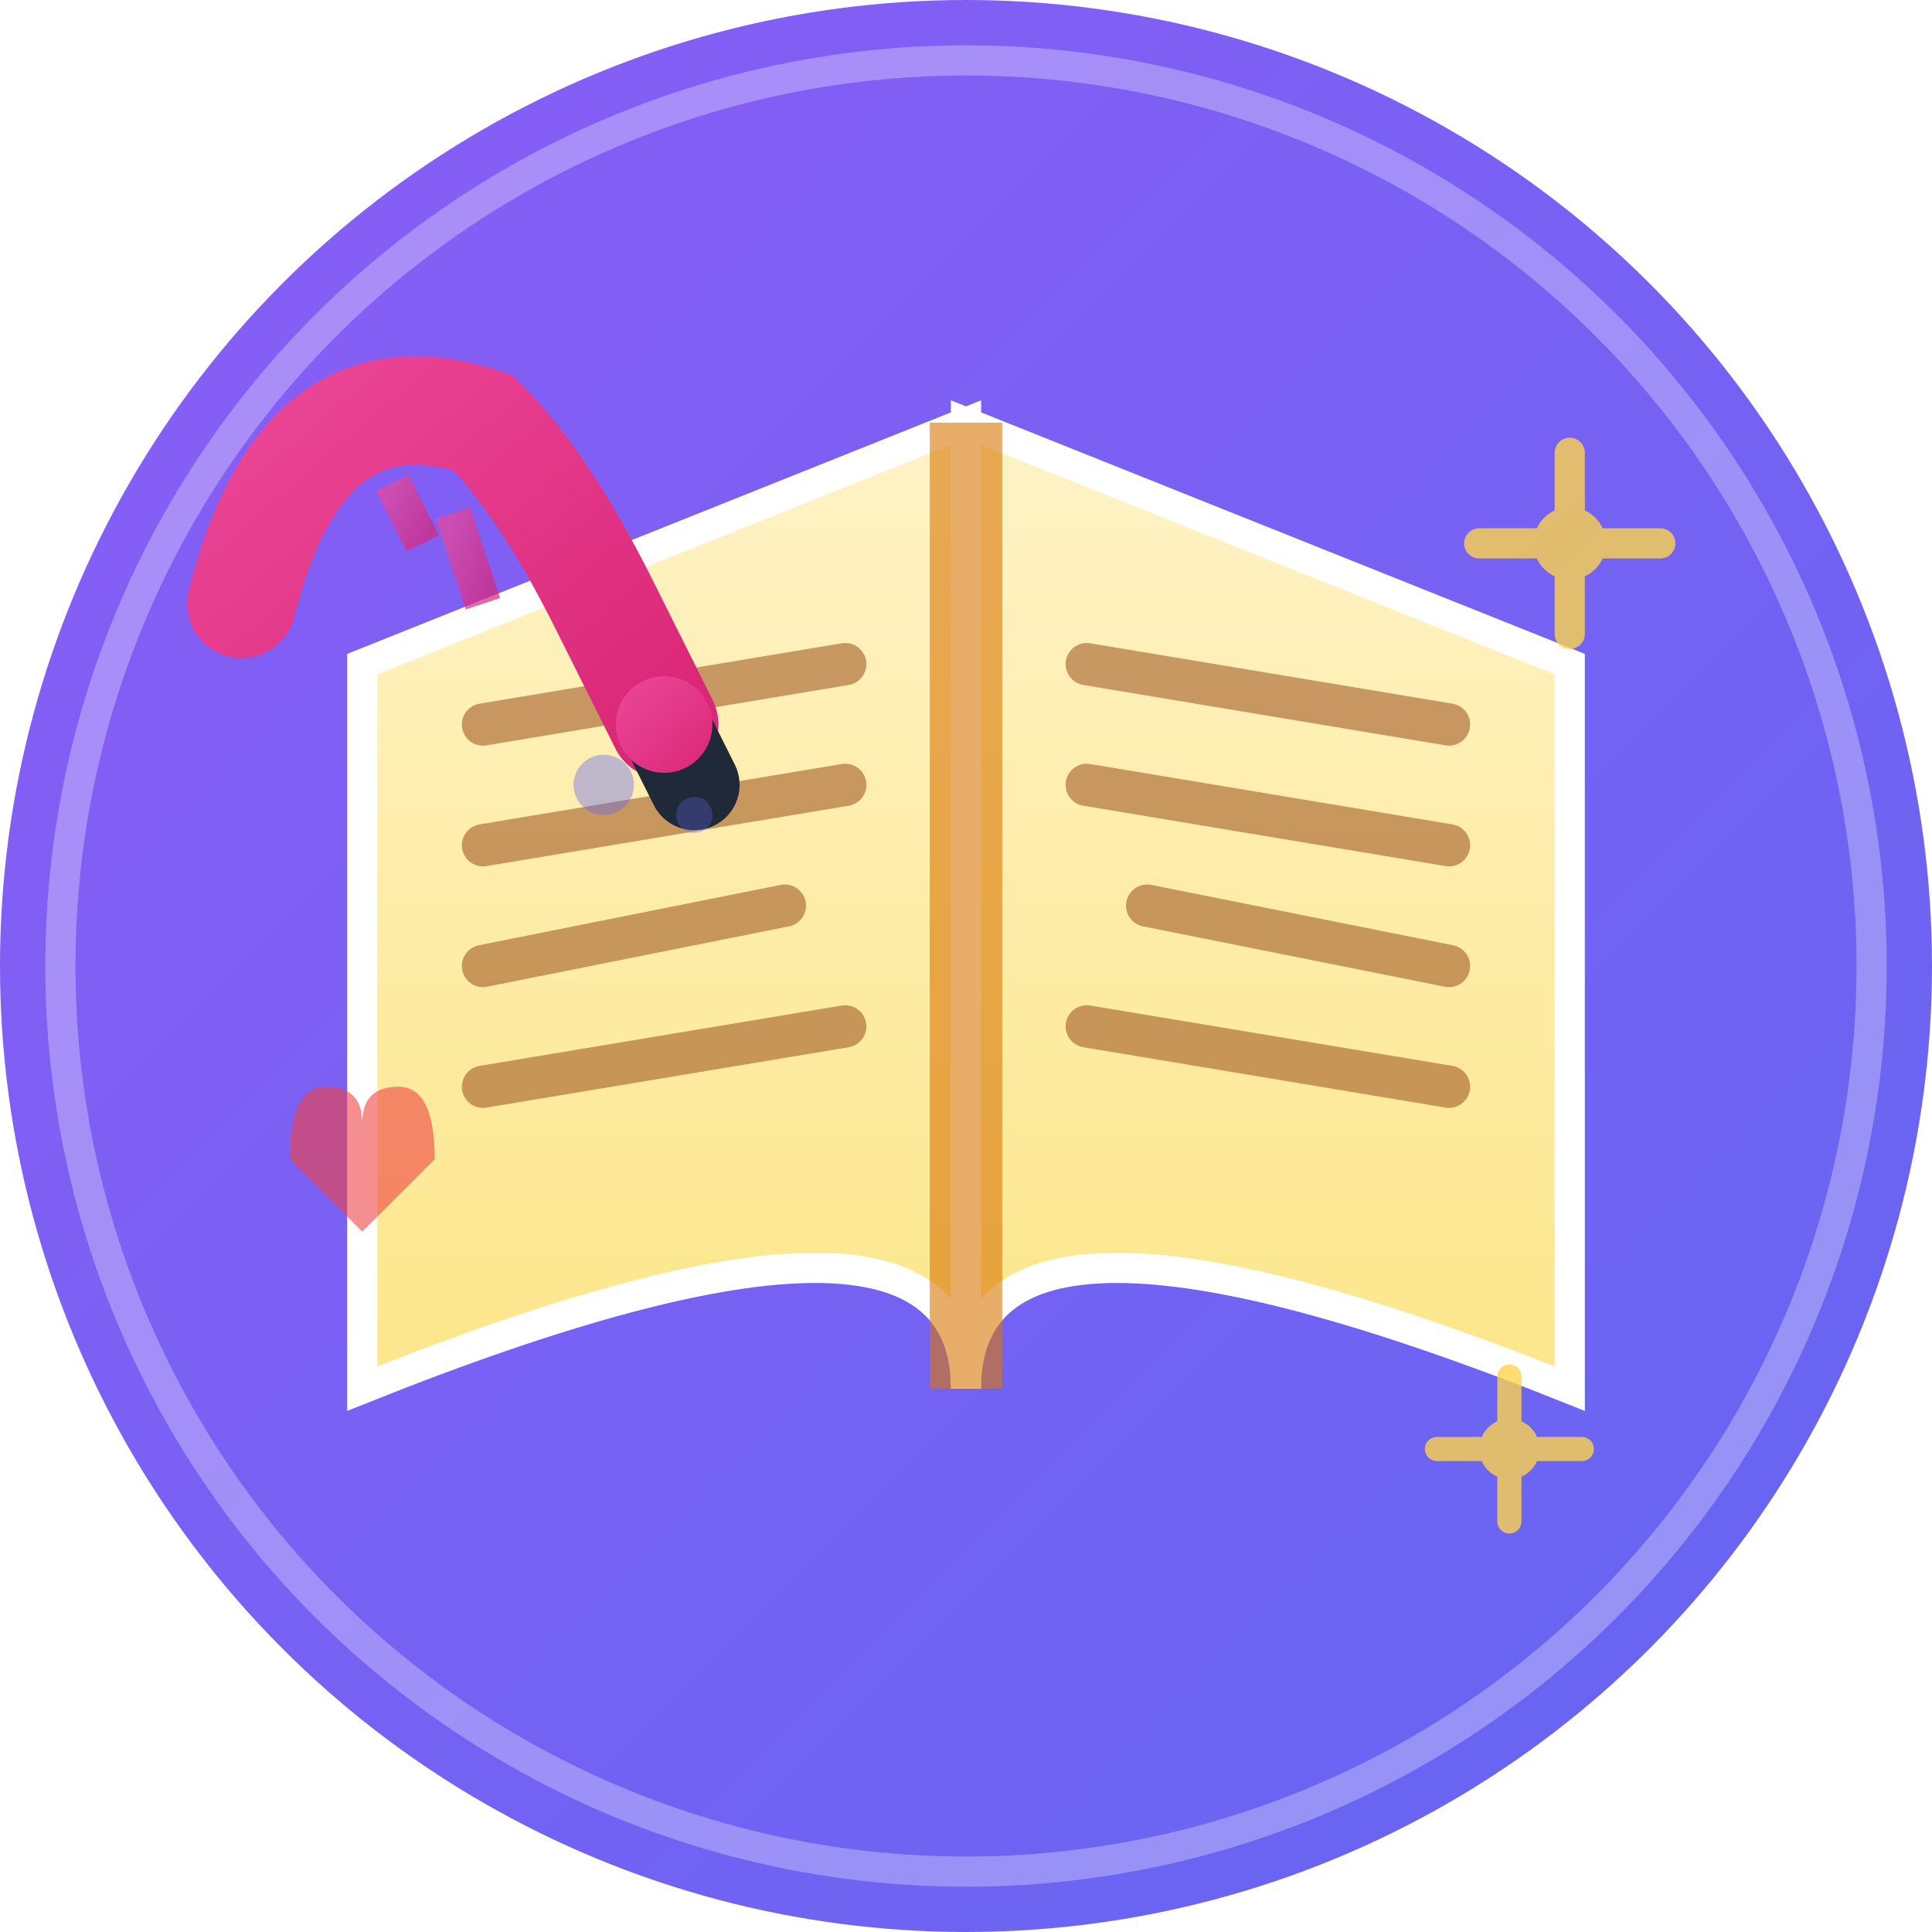 <svg width="32" height="32" viewBox="0 0 32 32" fill="none" xmlns="http://www.w3.org/2000/svg">
  <!-- Gradient definitions -->
  <defs>
    <linearGradient id="litBg" x1="0%" y1="0%" x2="100%" y2="100%">
      <stop offset="0%" style="stop-color:#8B5CF6;stop-opacity:1" />
      <stop offset="100%" style="stop-color:#6366F1;stop-opacity:1" />
    </linearGradient>
    <linearGradient id="pageGrad" x1="0%" y1="0%" x2="0%" y2="100%">
      <stop offset="0%" style="stop-color:#FEF3C7;stop-opacity:1" />
      <stop offset="100%" style="stop-color:#FDE68A;stop-opacity:1" />
    </linearGradient>
    <linearGradient id="quillGrad" x1="0%" y1="0%" x2="100%" y2="100%">
      <stop offset="0%" style="stop-color:#EC4899;stop-opacity:1" />
      <stop offset="100%" style="stop-color:#DB2777;stop-opacity:1" />
    </linearGradient>
    <filter id="shadow">
      <feDropShadow dx="0" dy="1.5" stdDeviation="1.5" flood-opacity="0.3"/>
    </filter>
    <filter id="glow">
      <feGaussianBlur stdDeviation="1" result="coloredBlur"/>
      <feMerge>
        <feMergeNode in="coloredBlur"/>
        <feMergeNode in="SourceGraphic"/>
      </feMerge>
    </filter>
  </defs>
  
  <!-- Background circle -->
  <circle cx="16" cy="16" r="16" fill="url(#litBg)"/>
  <circle cx="16" cy="16" r="15" fill="none" stroke="white" stroke-width="0.5" opacity="0.3"/>
  
  <!-- Open book with 3D effect -->
  <g filter="url(#shadow)">
    <!-- Left page -->
    <path d="M6 11 Q16 7 16 7 L16 23 Q16 19 6 23 Z" 
          fill="url(#pageGrad)" stroke="white" stroke-width="0.5"/>
    
    <!-- Right page -->
    <path d="M26 11 Q16 7 16 7 L16 23 Q16 19 26 23 Z" 
          fill="url(#pageGrad)" stroke="white" stroke-width="0.5"/>
    
    <!-- Book spine -->
    <line x1="16" y1="7" x2="16" y2="23" stroke="#D97706" stroke-width="1.2" opacity="0.6"/>
  </g>
  
  <!-- Text lines on left page -->
  <g opacity="0.5">
    <line x1="8" y1="12" x2="14" y2="11" stroke="#92400E" stroke-width="0.7" stroke-linecap="round"/>
    <line x1="8" y1="14" x2="14" y2="13" stroke="#92400E" stroke-width="0.7" stroke-linecap="round"/>
    <line x1="8" y1="16" x2="13" y2="15" stroke="#92400E" stroke-width="0.7" stroke-linecap="round"/>
    <line x1="8" y1="18" x2="14" y2="17" stroke="#92400E" stroke-width="0.7" stroke-linecap="round"/>
  </g>
  
  <!-- Text lines on right page -->
  <g opacity="0.5">
    <line x1="18" y1="11" x2="24" y2="12" stroke="#92400E" stroke-width="0.7" stroke-linecap="round"/>
    <line x1="18" y1="13" x2="24" y2="14" stroke="#92400E" stroke-width="0.7" stroke-linecap="round"/>
    <line x1="19" y1="15" x2="24" y2="16" stroke="#92400E" stroke-width="0.7" stroke-linecap="round"/>
    <line x1="18" y1="17" x2="24" y2="18" stroke="#92400E" stroke-width="0.7" stroke-linecap="round"/>
  </g>
  
  <!-- Elegant quill pen with glow -->
  <g filter="url(#glow)">
    <!-- Feather -->
    <path d="M4 10 Q5 6 8 7 Q9 8 10 10 L11 12" 
          stroke="url(#quillGrad)" stroke-width="1.8" fill="none" stroke-linecap="round"/>
    
    <!-- Feather details -->
    <path d="M6.5 8 L7 9" stroke="url(#quillGrad)" stroke-width="0.6" opacity="0.7"/>
    <path d="M7.5 8.5 L8 10" stroke="url(#quillGrad)" stroke-width="0.6" opacity="0.7"/>
    
    <!-- Ink tip -->
    <path d="M11 12 L11.5 13" stroke="#1F2937" stroke-width="1.5" stroke-linecap="round"/>
    <circle cx="11" cy="12" r="0.8" fill="url(#quillGrad)"/>
  </g>
  
  <!-- Ink splatter -->
  <circle cx="10" cy="13" r="0.5" fill="#6366F1" opacity="0.4"/>
  <circle cx="11.5" cy="13.5" r="0.3" fill="#6366F1" opacity="0.3"/>
  
  <!-- Decorative sparkles/stars -->
  <g opacity="0.8">
    <circle cx="26" cy="9" r="0.6" fill="#FCD34D">
      <animate attributeName="opacity" values="0.4;1;0.4" dur="2s" repeatCount="indefinite"/>
    </circle>
    <path d="M26 7.5 L26 10.5 M24.5 9 L27.5 9" stroke="#FCD34D" stroke-width="0.5" stroke-linecap="round">
      <animate attributeName="opacity" values="0.3;0.8;0.3" dur="2s" repeatCount="indefinite"/>
    </path>
  </g>
  
  <g opacity="0.8">
    <circle cx="25" cy="24" r="0.5" fill="#FCD34D">
      <animate attributeName="opacity" values="0.4;1;0.4" dur="2s" begin="1s" repeatCount="indefinite"/>
    </circle>
    <path d="M25 22.8 L25 25.2 M23.8 24 L26.2 24" stroke="#FCD34D" stroke-width="0.4" stroke-linecap="round">
      <animate attributeName="opacity" values="0.3;0.8;0.3" dur="2s" begin="1s" repeatCount="indefinite"/>
    </path>
  </g>
  
  <!-- Small heart (love for literature) -->
  <path d="M6 22 Q6 20 7 20 Q8 20 8 21 Q8 20 9 20 Q10 20 10 22 Q8 24 8 24 Q8 24 6 22Z" 
        fill="#EF4444" opacity="0.6" transform="scale(0.6) translate(2, 10)"/>
</svg>
